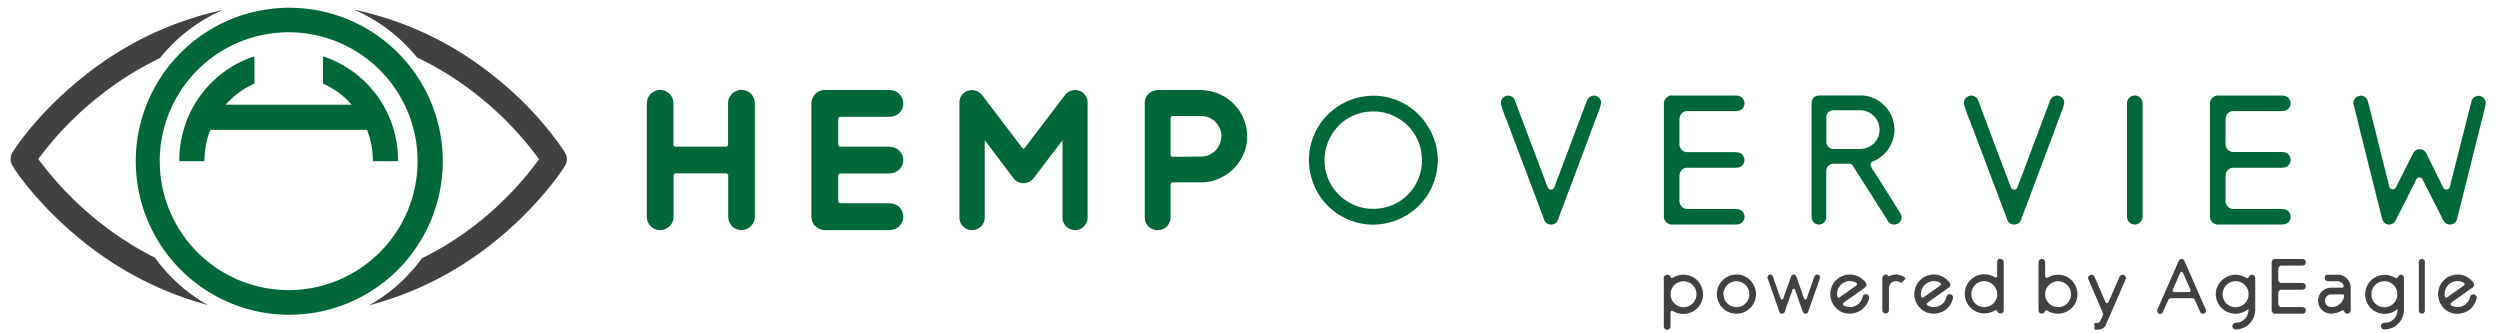<svg id="Layer_1" data-name="Layer 1" xmlns="http://www.w3.org/2000/svg" viewBox="0 0 900 120"><defs><style>.cls-1{fill:#006838;}.cls-2{fill:#414042;}</style></defs><path class="cls-1" d="M266.93,32.36a3.79,3.79,0,0,0-2,.46,4.82,4.82,0,0,0-2.83,4.83V52.27c-.25.39-.46.54-.53.54H243.13c-.68-.25-.68-.5-.68-.79V37.65a5.79,5.79,0,0,0-.36-2.27,4.76,4.76,0,0,0-4.41-3,3.88,3.88,0,0,0-2,.46c-1.3.55-2.84,1.84-2.84,4.83V77.56a5.94,5.94,0,0,0,.35,2.23,4.79,4.79,0,0,0,4.4,3.06,4.11,4.11,0,0,0,2.09-.47,4.85,4.85,0,0,0,2.81-4.82l0-14.38c.28-.78.54-.78.85-.78h18.28c.47.34.54.55.54.55V77.56a5.74,5.74,0,0,0,.35,2.27,4.77,4.77,0,0,0,4.41,3,3.93,3.93,0,0,0,2-.47,4.83,4.83,0,0,0,2.84-4.82V37.65a5.45,5.45,0,0,0-.36-2.24A4.74,4.74,0,0,0,266.93,32.36Z"/><path class="cls-1" d="M301.8,42.66v0c.21-.59.39-.62.79-.62h17.16a7.16,7.16,0,0,0,2.55-.43,4.7,4.7,0,0,0,2.37-6.44c-.45-1-1.69-2.77-4.92-2.77H297.55a5,5,0,0,0-4,1.4,5.2,5.2,0,0,0-1.44,3.93V77.52c0,1.89.57,3.29,1.44,3.9a5.12,5.12,0,0,0,4,1.43h22.21a6.92,6.92,0,0,0,2.59-.46A4.81,4.81,0,0,0,325.18,78a4.91,4.91,0,0,0-.5-2.1c-.56-1.25-1.86-2.72-4.92-2.72H302.6a.8.8,0,0,1-.71-.37,2.61,2.61,0,0,1-.14-1.08V63.84a2.5,2.5,0,0,1,.06-.77c.21-.6.39-.63.79-.63h17.16a7.16,7.16,0,0,0,2.55-.43,4.84,4.84,0,0,0,2.87-4.43,4.74,4.74,0,0,0-.5-2c-.45-1-1.69-2.77-4.92-2.77H302.6a.82.82,0,0,1-.71-.33,2.67,2.67,0,0,1-.14-1.08V43.44A4.1,4.1,0,0,1,301.8,42.66Z"/><path class="cls-1" d="M391.23,35.23a4.57,4.57,0,0,0-4.32-2.83h-.13a5,5,0,0,0-3.15,1.51L369.56,52.39c-.61,1-1,1.1-1.21,1.1a1.11,1.11,0,0,1-.28-.16L354.45,35.42c-1.24-2-2.74-3-4.62-3h0a9.79,9.79,0,0,0-1.16.2l-.51.15a4.44,4.44,0,0,0-2.77,4.13V78.32a5,5,0,0,0,.58,2.2,4.5,4.5,0,0,0,6.19,1.73,4.41,4.41,0,0,0,2.34-3.93l0-27.86L365,64.34a4.52,4.52,0,0,0,3.22,1.59h.7a5.36,5.36,0,0,0,2.74-1.27c.13-.14.36-.39,10.83-14.14v27.8a4.73,4.73,0,0,0,.59,2.23,4.62,4.62,0,0,0,4,2.3,4.34,4.34,0,0,0,2.16-.6,4.47,4.47,0,0,0,2.3-3.93V36.88A4.42,4.42,0,0,0,391.23,35.23Z"/><path class="cls-1" d="M447.55,42.39a16.66,16.66,0,0,0-9.15-8.77,18.76,18.76,0,0,0-7.31-1.22H417.22a5.66,5.66,0,0,0-2.5.53A4.53,4.53,0,0,0,412.11,37V78.32a5.39,5.39,0,0,0,.16,1.23l.18.52a4.66,4.66,0,0,0,4.41,2.78,6.45,6.45,0,0,0,1.27-.17l.48-.19a4.6,4.6,0,0,0,2.79-4.17l0-12c.24-.67.46-.67.77-.67H432.6a14.24,14.24,0,0,0,3-.33,13.09,13.09,0,0,0,4-1.4,15.79,15.79,0,0,0,4.71-3.39A16.61,16.61,0,0,0,449,49.06,17.2,17.2,0,0,0,447.55,42.39Zm-7.91,7a7.17,7.17,0,0,1-1,3.39,7.31,7.31,0,0,1-6.44,3.59l-10.14.07c-.63-.22-.65-.42-.65-.79l0-13.21c.24-.68.48-.68.77-.68h10.07a7.31,7.31,0,0,1,7.45,7Z"/><path class="cls-1" d="M509.29,39.9a23.29,23.29,0,0,0-14.93-5.45,26.81,26.81,0,0,0-4.92.55,23.27,23.27,0,0,0-9.52,4.56l-1.45,1.24a23.34,23.34,0,0,0-7.26,17.08,24.34,24.34,0,0,0,1.17,7,23.17,23.17,0,0,0,22,16A24,24,0,0,0,505.1,78.2a24.36,24.36,0,0,0,5.47-3.92,25,25,0,0,0,3.3-4,23.65,23.65,0,0,0,3.73-12.35,23.32,23.32,0,0,0-5-14.53A27.69,27.69,0,0,0,509.29,39.9Zm2.62,18A17.48,17.48,0,0,1,509.27,67a18.33,18.33,0,0,1-3.53,4.09,17.52,17.52,0,0,1-11,4.09H494a17,17,0,0,1-9.84-3.28c-.51-.17-1.57-1.15-3.21-2.89a17.63,17.63,0,0,1-4.11-11.12v-.47a17.86,17.86,0,0,1,6.19-13.21,17.57,17.57,0,0,1,11-4.08h.73a17,17,0,0,1,9.84,3.28,15.33,15.33,0,0,1,3.19,2.89,17.5,17.5,0,0,1,4.11,11.12Z"/><path class="cls-1" d="M573.7,34.41a3,3,0,0,0-1.11.34,2.67,2.67,0,0,0-1.24,1.32q-11.46,30.54-11.5,30.54c-.29,1.11-.74,1.66-1.36,1.66h-.25a1.33,1.33,0,0,1-1-.6c-3-8-7-18.44-11.8-31.35a2.68,2.68,0,0,0-2.56-1.91A2.69,2.69,0,0,0,540.3,37a2.32,2.32,0,0,1,0,.43,59.62,59.62,0,0,0,2.15,6Q554,74,556.06,79.52a2.59,2.59,0,0,0,2.22,1.32h.15a2.78,2.78,0,0,0,2-.9,6.24,6.24,0,0,0,.76-1.74q9.24-24.48,14-37.36a16.77,16.77,0,0,0,1.21-3.71c0-.12,0-.29,0-.59A2.73,2.73,0,0,0,573.7,34.41Z"/><path class="cls-1" d="M604.77,42a2.64,2.64,0,0,1,2.68-2h17.17a5.84,5.84,0,0,0,1.64-.21,2.87,2.87,0,0,0,1.77-2.6,2.76,2.76,0,0,0-.34-1.24c-.45-1.06-1.47-1.57-3.07-1.57H602.41A3,3,0,0,0,599,37.69V77.51a3.06,3.06,0,0,0,.91,2.56,3.31,3.31,0,0,0,2.5.77h22.21a5.45,5.45,0,0,0,1.64-.22,2.72,2.72,0,0,0,1.43-3.87c-.45-1-1.47-1.54-3.07-1.54H607.45a2.61,2.61,0,0,1-2.17-1,3.19,3.19,0,0,1-.68-2.43V63.84a3.83,3.83,0,0,1,.17-1.45,2.64,2.64,0,0,1,2.68-2h17.17a5.49,5.49,0,0,0,1.64-.21A2.87,2.87,0,0,0,628,57.58a2.76,2.76,0,0,0-.34-1.24c-.45-1.06-1.47-1.57-3.07-1.57H607.45a2.69,2.69,0,0,1-2.17-1,3.19,3.19,0,0,1-.68-2.43V43.44A4.06,4.06,0,0,1,604.77,42Z"/><path class="cls-1" d="M674.65,61.71a6.69,6.69,0,0,1-1.28-2.34,1.34,1.34,0,0,1,.64-1.15,12.64,12.64,0,0,0,2.66-1.45,11.11,11.11,0,0,0,2.52-2.3A12.43,12.43,0,0,0,682,46.63a12.6,12.6,0,0,0-2.24-7A13.18,13.18,0,0,0,677.29,37a12.07,12.07,0,0,0-7.37-2.64H655.29c-2.07,0-3.11,1-3.11,3.1V77.73a3.81,3.81,0,0,0,.3,1.66,2.55,2.55,0,0,0,2.26,1.45h.19a2.86,2.86,0,0,0,1-.26,2.79,2.79,0,0,0,1.51-2.85V61.58a2.59,2.59,0,0,1,.79-1.87,3.08,3.08,0,0,1,2.45-.77h4.75a1.63,1.63,0,0,1,1.47.56c8.33,13.07,12.48,19.59,12.5,19.63a2.75,2.75,0,0,0,2.6,1.71,1.55,1.55,0,0,0,.57-.09,2.61,2.61,0,0,0,2-2.64,3.38,3.38,0,0,0-.26-1.06Zm-5.07-8.09H659.7a2.6,2.6,0,0,1-2.22-2.69V42.42a3.06,3.06,0,0,1,0-.56,2.51,2.51,0,0,1,2.66-2.17h9.39a7,7,0,0,1,7.09,6.82v.34a7.06,7.06,0,0,1-.79,3.11A7,7,0,0,1,669.58,53.62Z"/><path class="cls-1" d="M740.42,34.41a3,3,0,0,0-1.11.34,2.67,2.67,0,0,0-1.24,1.32q-11.46,30.54-11.5,30.54c-.29,1.11-.74,1.66-1.36,1.66H725a1.33,1.33,0,0,1-1-.6c-3-8-7-18.44-11.8-31.35a2.69,2.69,0,0,0-2.56-1.91A2.69,2.69,0,0,0,707,37a2.32,2.32,0,0,1,0,.43,59.62,59.62,0,0,0,2.15,6Q720.7,74,722.78,79.52A2.59,2.59,0,0,0,725,80.84h.15a2.78,2.78,0,0,0,2-.9,6.24,6.24,0,0,0,.76-1.74q9.24-24.48,14-37.36a16.77,16.77,0,0,0,1.21-3.71c0-.12,0-.29,0-.59A2.73,2.73,0,0,0,740.42,34.41Z"/><path class="cls-1" d="M768.53,34.37a2.9,2.9,0,0,0-1.7.59,3,3,0,0,0-1.11,2.73V77.51a4.45,4.45,0,0,0,.23,1.62,2.84,2.84,0,0,0,2.58,1.71,2.76,2.76,0,0,0,1.68-.6,3,3,0,0,0,1.11-2.73V37.69a5.1,5.1,0,0,0-.19-1.58A2.88,2.88,0,0,0,768.53,34.37Z"/><path class="cls-1" d="M801.37,42a2.64,2.64,0,0,1,2.68-2h17.17a5.84,5.84,0,0,0,1.64-.21,2.87,2.87,0,0,0,1.77-2.6,2.76,2.76,0,0,0-.34-1.24c-.45-1.06-1.47-1.57-3.07-1.57H799a3,3,0,0,0-3.41,3.32V77.51a3,3,0,0,0,.92,2.56,3.28,3.28,0,0,0,2.49.77h22.21a5.45,5.45,0,0,0,1.64-.22,2.72,2.72,0,0,0,1.43-3.87c-.45-1-1.47-1.54-3.07-1.54H804.05a2.62,2.62,0,0,1-2.17-1,3.23,3.23,0,0,1-.68-2.43V63.84a4.06,4.06,0,0,1,.17-1.45,2.64,2.64,0,0,1,2.68-2h17.17a5.49,5.49,0,0,0,1.64-.21,2.87,2.87,0,0,0,1.77-2.64,2.76,2.76,0,0,0-.34-1.24c-.45-1.06-1.47-1.57-3.07-1.57H804.05a2.71,2.71,0,0,1-2.17-1,3.23,3.23,0,0,1-.68-2.43V43.44A4.3,4.3,0,0,1,801.37,42Z"/><path class="cls-1" d="M894.81,36.5a2.64,2.64,0,0,0-2.67-2,5,5,0,0,0-1.1.3,3,3,0,0,0-1.22,1.32l-7.56,29.82c-.21,1.53-.68,2.3-1.43,2.3h-.25a1.41,1.41,0,0,1-.9-.47L874,56.3c-.66-1.74-1.61-2.6-2.91-2.6a2.73,2.73,0,0,0-2.09,1c-.06.08-2,3.91-5.86,11.54-.49,1.28-1,1.92-1.62,1.92h-.25c-.45,0-.83-.3-1.11-.9-1.81-7.24-2.72-10.86-2.75-10.9-3.28-13.29-5-20.07-5.15-20.41a2.66,2.66,0,0,0-2.32-1.53,9.86,9.86,0,0,0-1.11.26,2.61,2.61,0,0,0-1.62,2.34,5.08,5.08,0,0,0,.26,1.23q4.76,19.3,10.14,40.64A2.56,2.56,0,0,0,860,80.84a2.65,2.65,0,0,0,2.32-1.28l7-13.84c.45-1.2,1-1.84,1.56-1.84h.25a1.53,1.53,0,0,1,.84.43q.09.14,7,13.8c.7,1.83,1.68,2.73,3,2.73a2.6,2.6,0,0,0,2.49-1.71c3-11.88,5.82-23.17,8.46-33.78,1.34-5.11,2-7.92,2-8.34A4.48,4.48,0,0,1,894.81,36.5Z"/><path class="cls-2" d="M600.23,98.9a1.1,1.1,0,0,1,1,.56c.17.35.31.56.42.56s.1.07.24.07h0a2.37,2.37,0,0,0,1-.49,7.45,7.45,0,0,1,3.19-.7,6.88,6.88,0,0,1,5.85,3.16,7.16,7.16,0,0,1,1.16,3.85V106a6.93,6.93,0,0,1-1.58,4.42,7.15,7.15,0,0,1-1.22,1.19,6.44,6.44,0,0,1-1.68.91,6.83,6.83,0,0,1-2.46.49,7.3,7.3,0,0,1-3.85-1,2.2,2.2,0,0,0-.28-.14h-.11a.58.58,0,0,0-.52.63v4.83a1.24,1.24,0,0,1-.67,1.27,1.44,1.44,0,0,1-.52.14,1.21,1.21,0,0,1-1.16-.84,2.21,2.21,0,0,1-.07-.57v-17a1.17,1.17,0,0,1,1.23-1.4Zm1.19,7a4.71,4.71,0,0,0,1.26,3.23,4.61,4.61,0,0,0,3.33,1.47h.14a4.68,4.68,0,0,0,2.91-8.27,4.7,4.7,0,0,0-2.18-1,2.26,2.26,0,0,0-.63-.07h-.35a4.92,4.92,0,0,0-2.42.77,4.7,4.7,0,0,0-1.85,2.45A5.66,5.66,0,0,0,601.42,105.91Z"/><path class="cls-2" d="M625,98.83h.22a7.17,7.17,0,0,1,4.24,1.47,7.64,7.64,0,0,1,1.29,1.41,6.79,6.79,0,0,1,1.4,4.2,6.86,6.86,0,0,1-2,4.91,6.63,6.63,0,0,1-2.07,1.47,7.16,7.16,0,0,1-2.83.63H625a7.17,7.17,0,0,1-4.24-1.47,9.48,9.48,0,0,1-1.19-1.19,7.35,7.35,0,0,1-1.5-4.42,7,7,0,0,1,1.82-4.69,6.51,6.51,0,0,1,1.33-1.13A7.09,7.09,0,0,1,625,98.83Zm-4.55,7.08V106a4.68,4.68,0,0,0,1.4,3.23,4.52,4.52,0,0,0,3.15,1.33h.22a4.45,4.45,0,0,0,3.36-1.54,4.53,4.53,0,0,0,1.19-3v-.07a4.75,4.75,0,0,0-1.44-3.43,6.77,6.77,0,0,0-1.64-1,6.15,6.15,0,0,0-1.44-.28h-.28a5.19,5.19,0,0,0-2.35.7,9.45,9.45,0,0,0-1.05.91,5.6,5.6,0,0,0-.88,1.61A3.91,3.91,0,0,0,620.41,105.91Z"/><path class="cls-2" d="M637.3,98.83c.49,0,.88.35,1.05,1,1.72,5,2.63,7.57,2.73,7.71s.21.28.35.28h.14c.25,0,.43-.28.57-.84l2.66-7.5a1,1,0,0,1,.87-.63h.11a1.1,1.1,0,0,1,.88.56c0,.14.94,2.67,2.62,7.57.18.49.32.77.49.77,0,.07,0,.07.11.07H650c.24,0,.42-.28.56-.84l2.66-7.5a1,1,0,0,1,1-.63.93.93,0,0,1,.91.63.89.89,0,0,1,.07.42,9.93,9.93,0,0,1-.49,1.62l-3.78,10.79a1,1,0,0,1-.6.56l-.28.07h-.18a.94.94,0,0,1-.63-.35,3.09,3.09,0,0,1-.56-1.26l-2.48-7.08c-.15-.21-.25-.28-.39-.28h-.11c-.28,0-.49.35-.63,1,0,.07-.91,2.52-2.62,7.43a1,1,0,0,1-.64.49.26.26,0,0,1-.17.07h-.21a1,1,0,0,1-.74-.42,9.48,9.48,0,0,1-.45-1.26c-2.6-7.36-3.89-11.08-3.93-11.22s0-.14,0-.21a1,1,0,0,1,.66-.91A.77.77,0,0,1,637.3,98.83Z"/><path class="cls-2" d="M666,98.83a7.06,7.06,0,0,1,5.12,2.25c.53.56.81,1,.81,1.33v.14a1.16,1.16,0,0,1-.39.84c-.14.14-2.42,1.75-6.8,4.83l-1.12.85c-.1.14-.17.21-.17.35v.07a.59.59,0,0,0,.28.49,5.24,5.24,0,0,0,2.1.56h.28a4.75,4.75,0,0,0,3-1.19,4.36,4.36,0,0,0,1.33-2.18,2.32,2.32,0,0,1,.39-.91,1.23,1.23,0,0,1,2,.42,1,1,0,0,1,.07.35v.07a5.5,5.5,0,0,1-.53,1.75,5.89,5.89,0,0,1-1,1.48,7.34,7.34,0,0,1-1.19,1.19,5.81,5.81,0,0,1-1.57.84,6.9,6.9,0,0,1-2.53.56h-.24a7,7,0,0,1-4.07-1.33,8.49,8.49,0,0,1-1.57-1.61,7.4,7.4,0,0,1-1.3-4.07,7.37,7.37,0,0,1,1.65-4.62c.52-.49.91-.85,1.15-1.06A7.25,7.25,0,0,1,666,98.83Zm-4.66,7c0,.63.07,1,.25,1.19a.72.72,0,0,0,.42.14c.14,0,.38-.14.77-.49,0,0,1.89-1.33,5.54-3.92a.61.61,0,0,0,.21-.42v-.07a.62.62,0,0,0-.28-.49,5,5,0,0,0-2.11-.56h-.28a4.61,4.61,0,0,0-4.52,4.62Z"/><path class="cls-2" d="M678.86,98.83a1.41,1.41,0,0,1,.91.49.61.61,0,0,0,.35.07h0a2.15,2.15,0,0,0,.63-.21,5.72,5.72,0,0,1,1.78-.35A5.18,5.18,0,0,1,685.8,100c.17.21.24.28.24.28-.91.92-1.36,1.41-1.4,1.41a.51.51,0,0,1-.31.07,1,1,0,0,1-.6-.28,3.51,3.51,0,0,0-1.19-.28,2.55,2.55,0,0,0-1.86.84,2.58,2.58,0,0,0-.67,1.75v7.78a1.23,1.23,0,0,1-.42,1,.94.94,0,0,1-.7.28h-.14a1.59,1.59,0,0,1-.45-.14,1.31,1.31,0,0,1-.6-.63,2.75,2.75,0,0,1-.07-.56V100.23a1.23,1.23,0,0,1,.42-1A1.14,1.14,0,0,1,678.86,98.83Z"/><path class="cls-2" d="M696.2,98.83a7.06,7.06,0,0,1,5.12,2.25c.53.56.81,1,.81,1.33v.14a1.16,1.16,0,0,1-.39.84c-.14.14-2.42,1.75-6.8,4.83l-1.12.85c-.1.14-.17.21-.17.35v.07a.59.59,0,0,0,.28.49,5.24,5.24,0,0,0,2.1.56h.28a4.75,4.75,0,0,0,3-1.19,4.36,4.36,0,0,0,1.33-2.18,2.32,2.32,0,0,1,.39-.91,1.23,1.23,0,0,1,2,.42,1,1,0,0,1,.07.35v.07a5.5,5.5,0,0,1-.53,1.75,6.1,6.1,0,0,1-.94,1.48,7.75,7.75,0,0,1-1.2,1.19,5.81,5.81,0,0,1-1.57.84,6.9,6.9,0,0,1-2.53.56h-.24a7,7,0,0,1-4.07-1.33,8.49,8.49,0,0,1-1.57-1.61,7.4,7.4,0,0,1-1.3-4.07,7.37,7.37,0,0,1,1.65-4.62c.52-.49.91-.85,1.15-1.06A7.25,7.25,0,0,1,696.2,98.83Zm-4.66,7c0,.63.07,1,.25,1.19a.72.72,0,0,0,.42.14c.14,0,.38-.14.77-.49,0,0,1.89-1.33,5.54-3.92a.61.61,0,0,0,.21-.42v-.07a.62.62,0,0,0-.28-.49,5,5,0,0,0-2.11-.56h-.28a4.61,4.61,0,0,0-4.52,4.62Z"/><path class="cls-2" d="M720.14,93.23h.1a1.11,1.11,0,0,1,1,.7,1.63,1.63,0,0,1,.1.42V111.8a1.21,1.21,0,0,1-.73,1,1.15,1.15,0,0,1-.46.07,1.18,1.18,0,0,1-1.08-.77.63.63,0,0,0-.6-.42h0a.68.68,0,0,0-.46.14,6.81,6.81,0,0,1-3.54,1h-.21a6.86,6.86,0,0,1-4-1.33,6.26,6.26,0,0,1-1.65-1.68,7.09,7.09,0,0,1,0-8.13,6,6,0,0,1,1.75-1.69,5.39,5.39,0,0,1,2.1-1,6.31,6.31,0,0,1,1.93-.28,7.52,7.52,0,0,1,3.75,1.12.5.5,0,0,0,.25.07.62.62,0,0,0,.59-.42v-5a1.34,1.34,0,0,1,.74-1.33A1,1,0,0,1,720.14,93.23ZM709.7,105.84V106a4.91,4.91,0,0,0,1.47,3.37,4.85,4.85,0,0,0,3.05,1.19h.24a5,5,0,0,0,2.94-1.12,8.18,8.18,0,0,0,.85-1A4.72,4.72,0,0,0,719,106v-.14a4.73,4.73,0,0,0-4.52-4.62h-.24a4.52,4.52,0,0,0-3,1.19,3.29,3.29,0,0,0-.84,1A4.37,4.37,0,0,0,709.7,105.84Z"/><path class="cls-2" d="M735,93.23h.1a1.14,1.14,0,0,1,1,.63,1.55,1.55,0,0,1,.17.84v4.83c0,.21.14.35.46.49h.14a4.29,4.29,0,0,0,1-.42,6.72,6.72,0,0,1,3-.7H741a7,7,0,0,1,3.72,1.12,6.77,6.77,0,0,1,2.76,3.65,5.93,5.93,0,0,1,.39,2.17v.07a7.08,7.08,0,0,1-1.72,4.63A7.11,7.11,0,0,1,737,111.8a.48.48,0,0,0-.28-.07h0c-.31,0-.52.21-.7.63a1.21,1.21,0,0,1-1,.56,1.2,1.2,0,0,1-1.15-1.12V94.35a1.26,1.26,0,0,1,.66-1A2,2,0,0,1,735,93.23Zm1.26,12.61V106a4.63,4.63,0,0,0,1.54,3.37,4.8,4.8,0,0,0,3,1.19H741a4.61,4.61,0,0,0,4.56-4.56v-.14a4.49,4.49,0,0,0-1.37-3.22,3.86,3.86,0,0,0-1.75-1.12,5.27,5.27,0,0,0-1.4-.28h-.25a4.54,4.54,0,0,0-3,1.26A4.63,4.63,0,0,0,736.22,105.84Z"/><path class="cls-2" d="M752.9,98.9c.6,0,1.05.35,1.33,1.19,2.46,5.68,3.72,8.62,3.82,8.76a.51.51,0,0,0,.46.29c.31,0,.56-.29.7-.71l3.85-8.9a1.25,1.25,0,0,1,1.09-.63,1.2,1.2,0,0,1,1.12.84.72.72,0,0,1,.07.28v.07a6.28,6.28,0,0,1-.59,1.55c-4.35,10.09-6.63,15.27-6.8,15.62a2.86,2.86,0,0,1-1.65,1.27,4.2,4.2,0,0,1-1.12.14H754v-2.39h1c.6,0,1-.35,1.27-1.12a9.47,9.47,0,0,0,.84-2.1V113a5.31,5.31,0,0,0-.53-1.47c-3.12-7.15-4.7-10.79-4.77-11a1,1,0,0,1-.1-.43V100a1.19,1.19,0,0,1,.77-1A1.23,1.23,0,0,1,752.9,98.9Z"/><path class="cls-2" d="M785.38,93.23a1.21,1.21,0,0,1,1.13,1c.24.49,2.52,5.67,6.86,15.63a16.72,16.72,0,0,1,.81,1.82v.21a1.06,1.06,0,0,1-.77,1,.7.7,0,0,1-.35.07c-.53,0-.95-.35-1.19-1.12-1.09-2.45-1.68-3.79-1.76-3.93a1,1,0,0,0-.94-.56H781.6c-.56,0-1,.35-1.19,1.12-.11.14-.67,1.41-1.75,3.86a1.09,1.09,0,0,1-2,0,1.51,1.51,0,0,1-.1-.49,4.13,4.13,0,0,1,.45-1.19c4.81-10.94,7.26-16.54,7.4-16.82A1.14,1.14,0,0,1,785.38,93.23Zm-3.25,11.35c0,.28.14.42.42.56h5.57c.28,0,.45-.21.52-.56a6.31,6.31,0,0,0-.52-1.26c-1.47-3.37-2.25-5.12-2.32-5.26a.61.61,0,0,0-.42-.21c-.28,0-.52.28-.66.7-1.72,3.86-2.56,5.82-2.59,6Z"/><path class="cls-2" d="M810.72,98.9a1.11,1.11,0,0,1,.84.35,1.45,1.45,0,0,1,.32,1v11.36a7.14,7.14,0,0,1-1.09,3.71,8.8,8.8,0,0,1-1.12,1.33,6.13,6.13,0,0,1-1.82,1.27,7.86,7.86,0,0,1-2.91.7h-.14a1.21,1.21,0,0,1-.95-.56,1.61,1.61,0,0,1-.21-.63,1.21,1.21,0,0,1,.6-1.06,1.79,1.79,0,0,1,1-.21,7,7,0,0,0,1.12-.21,4.81,4.81,0,0,0,2.59-2.31,5,5,0,0,0,.49-2.1v-.35h0a6.6,6.6,0,0,1-3,1.54,7,7,0,0,1-1.64.21,7.1,7.1,0,0,1-5.4-2.45,7.39,7.39,0,0,1-1.61-3.44,8.82,8.82,0,0,1-.11-1v-.21a7,7,0,0,1,.63-2.8,9,9,0,0,1,1-1.54,7.93,7.93,0,0,1,1.47-1.34,7.06,7.06,0,0,1,3.93-1.26h.21a7.36,7.36,0,0,1,3.5,1,1.12,1.12,0,0,0,.56.21c.28,0,.49-.21.63-.56A1.25,1.25,0,0,1,810.72,98.9Zm-10.55,6.94v.21a4.71,4.71,0,0,0,1.4,3.3,11,11,0,0,0,1.41.91,6,6,0,0,0,1.85.35,4.77,4.77,0,0,0,3.54-1.61,4.63,4.63,0,0,0,1.12-3v-.21a4.71,4.71,0,0,0-1.43-3.29,5.32,5.32,0,0,0-1.41-.91,4.23,4.23,0,0,0-1.85-.35,4.49,4.49,0,0,0-3.51,1.61A4.43,4.43,0,0,0,800.17,105.84Z"/><path class="cls-2" d="M819.23,93.23h9.43c.67,0,1.12.21,1.3.63a1.16,1.16,0,0,1,.14.56,1.24,1.24,0,0,1-.74,1.12c-.17,0-.42.07-.7.07h-7.29a1.15,1.15,0,0,0-1.12.84,2,2,0,0,0-.07.63v3.36a1.34,1.34,0,0,0,.28,1,1.14,1.14,0,0,0,.91.42h7.29c.67,0,1.12.21,1.3.7a.92.92,0,0,1,.14.49,1.17,1.17,0,0,1-.74,1.12,1.88,1.88,0,0,1-.7.14h-7.29a1.09,1.09,0,0,0-1.12.77,2.89,2.89,0,0,0-.07.63v3.37a1.53,1.53,0,0,0,.28,1.05,1.14,1.14,0,0,0,.91.42h7.29c.67,0,1.12.21,1.3.63a1.16,1.16,0,0,1,.14.56,1.24,1.24,0,0,1-.74,1.12,2,2,0,0,1-.7.07h-9.43a1.45,1.45,0,0,1-1.05-.35,1.34,1.34,0,0,1-.38-1V94.63a1.3,1.3,0,0,1,.35-1A1.48,1.48,0,0,1,819.23,93.23Z"/><path class="cls-2" d="M838.09,98.9h3.54a4.68,4.68,0,0,1,3,1.12,6.09,6.09,0,0,1,.92,1.06,5.08,5.08,0,0,1,.7,2.45v8.27a1,1,0,0,1-.56.91,1.12,1.12,0,0,1-.6.21,1.13,1.13,0,0,1-1.12-.7.61.61,0,0,0-.63-.49,1.75,1.75,0,0,0-.81.35,5.65,5.65,0,0,1-1.22.49,7.6,7.6,0,0,1-2,.35h-.17a4.77,4.77,0,0,1-3.3-1.4,4.71,4.71,0,0,1-.84-1.19,4.84,4.84,0,0,1-.49-2v-.14a4.66,4.66,0,0,1,4.59-4.62h3.89c.32,0,.53-.07.63-.28a.35.35,0,0,0,.11-.28V103a2.21,2.21,0,0,0-.49-1,2.9,2.9,0,0,0-.88-.56,2.53,2.53,0,0,0-1.22-.21h-3.12a1.17,1.17,0,0,1-.88-.42,1.19,1.19,0,0,1-.24-.71V100a1.26,1.26,0,0,1,.52-1A1,1,0,0,1,838.09,98.9ZM837,108.29a2.23,2.23,0,0,0,.77,1.69,2.46,2.46,0,0,0,1.4.56h.24a4.58,4.58,0,0,0,2.39-.7,4.85,4.85,0,0,0,1.92-2.46c.07-.35.14-.63.18-.77v-.07c0-.28-.14-.42-.42-.56h-4.31a2.29,2.29,0,0,0-1.58.7A2.64,2.64,0,0,0,837,108.29Z"/><path class="cls-2" d="M864.26,98.9a1.11,1.11,0,0,1,.84.35,1.45,1.45,0,0,1,.32,1v11.36a7.14,7.14,0,0,1-1.09,3.71,8.22,8.22,0,0,1-1.12,1.33,6.13,6.13,0,0,1-1.82,1.27,7.86,7.86,0,0,1-2.91.7h-.14a1.21,1.21,0,0,1-1-.56,1.61,1.61,0,0,1-.21-.63,1.21,1.21,0,0,1,.6-1.06,1.83,1.83,0,0,1,1.05-.21A6.85,6.85,0,0,0,860,116a4.86,4.86,0,0,0,2.6-2.31,5.19,5.19,0,0,0,.49-2.1v-.35h0a6.62,6.62,0,0,1-2.94,1.54,7,7,0,0,1-7-2.24,7.49,7.49,0,0,1-1.61-3.44,8.25,8.25,0,0,1-.1-1v-.21a7,7,0,0,1,.63-2.8,8.25,8.25,0,0,1,.94-1.54,7.93,7.93,0,0,1,1.48-1.34,7,7,0,0,1,3.92-1.26h.21a7.33,7.33,0,0,1,3.5,1,1.18,1.18,0,0,0,.57.21c.28,0,.49-.21.63-.56A1.24,1.24,0,0,1,864.26,98.9Zm-10.54,6.94v.21a4.67,4.67,0,0,0,1.4,3.3,11,11,0,0,0,1.4.91,6,6,0,0,0,1.86.35,4.76,4.76,0,0,0,3.53-1.61,4.64,4.64,0,0,0,1.13-3v-.21a4.68,4.68,0,0,0-1.44-3.29,5.29,5.29,0,0,0-1.4-.91,4.31,4.31,0,0,0-1.86-.35,4.63,4.63,0,0,0-4.62,4.55Z"/><path class="cls-2" d="M871.94,93.23a1.13,1.13,0,0,1,1,.77,1.76,1.76,0,0,1,0,.49v17.17a1.23,1.23,0,0,1-.63,1.19c-.11,0-.25.07-.42.07a1.14,1.14,0,0,1-1.05-.77,1.64,1.64,0,0,1-.07-.49V94.49a1,1,0,0,1,.66-1.12A.71.71,0,0,1,871.94,93.23Z"/><path class="cls-2" d="M884.73,98.83a7.05,7.05,0,0,1,5.11,2.25c.53.56.81,1,.81,1.33v.14a1.16,1.16,0,0,1-.39.84c-.14.14-2.41,1.75-6.79,4.83,0,0-.39.28-1.13.85-.1.14-.17.21-.17.35v.07a.59.59,0,0,0,.28.49,5.24,5.24,0,0,0,2.1.56h.28a4.8,4.8,0,0,0,3-1.19,5.82,5.82,0,0,0,.91-1.13,5.39,5.39,0,0,0,.42-1,2.19,2.19,0,0,1,.38-.91,1.23,1.23,0,0,1,2,.42,1,1,0,0,1,.07.35v.07a5.5,5.5,0,0,1-.53,1.75,6.1,6.1,0,0,1-.94,1.48,7.76,7.76,0,0,1-1.19,1.19,5.85,5.85,0,0,1-1.58.84,6.9,6.9,0,0,1-2.52.56h-.25a6.93,6.93,0,0,1-4.06-1.33A8.56,8.56,0,0,1,879,110a7.4,7.4,0,0,1-1.3-4.07,7.37,7.37,0,0,1,1.65-4.62c.53-.49.91-.85,1.16-1.06A7.2,7.2,0,0,1,884.73,98.83Zm-4.66,7c0,.63.07,1,.24,1.19a.78.78,0,0,0,.42.14c.14,0,.39-.14.77-.49,0,0,1.9-1.33,5.54-3.92a.61.61,0,0,0,.21-.42v-.07a.62.62,0,0,0-.28-.49,5,5,0,0,0-2.1-.56h-.28a4.59,4.59,0,0,0-4.52,4.62Z"/><path class="cls-2" d="M203.34,54.84l-.77-1.2-.18-.26a122.65,122.65,0,0,0-24.81-26.14A119.37,119.37,0,0,0,127.49,3.49a59.58,59.58,0,0,1,22.6,17.17,114.5,114.5,0,0,1,21.84,13.67,118.08,118.08,0,0,1,22.14,23,119.06,119.06,0,0,1-22.14,23A114.32,114.32,0,0,1,151.88,93a59.52,59.52,0,0,1-19,16.91,120.26,120.26,0,0,0,44.74-22.57C194,74.27,202.55,61,202.55,61l.78-1.2A4.55,4.55,0,0,0,203.34,54.84Z"/><path class="cls-2" d="M55.79,92.78A116.82,116.82,0,0,1,36.11,80.25a121,121,0,0,1-22.32-23A118.11,118.11,0,0,1,36.11,34.34,115.92,115.92,0,0,1,57.58,20.91,59.55,59.55,0,0,1,80.06,3.64,120.33,120.33,0,0,0,30.48,27.23C15,39.46,6.83,51.32,5.3,53.64l-.76,1.18a4.53,4.53,0,0,0,0,4.9L5.31,61C5.4,61.1,14,74.35,30.48,87.36a121.34,121.34,0,0,0,44.31,22.43A59.7,59.7,0,0,1,55.79,92.78Z"/><path class="cls-1" d="M116.69,20.41c-.14,0-.28,0-.42-.05v9.73a30.43,30.43,0,0,1,10.34,7.59H81.24a30.43,30.43,0,0,1,10.34-7.59V20.36c-.14,0-.28,0-.42.05A39.33,39.33,0,0,0,64.56,57.5a5.12,5.12,0,0,0,.1.54h8.86a5.12,5.12,0,0,0,.1-.54,29.69,29.69,0,0,1,2.1-10.75h56.41a29.68,29.68,0,0,1,2.09,10.75,5.17,5.17,0,0,0,.11.54h8.85a3.45,3.45,0,0,0,.11-.54A39.32,39.32,0,0,0,116.69,20.41Z"/><path class="cls-1" d="M140.75,16.66A55.26,55.26,0,1,0,159.4,58,55.2,55.2,0,0,0,140.75,16.66Zm-36.82,87.78A46.41,46.41,0,1,1,150.33,58,46.45,46.45,0,0,1,103.93,104.44Z"/></svg>